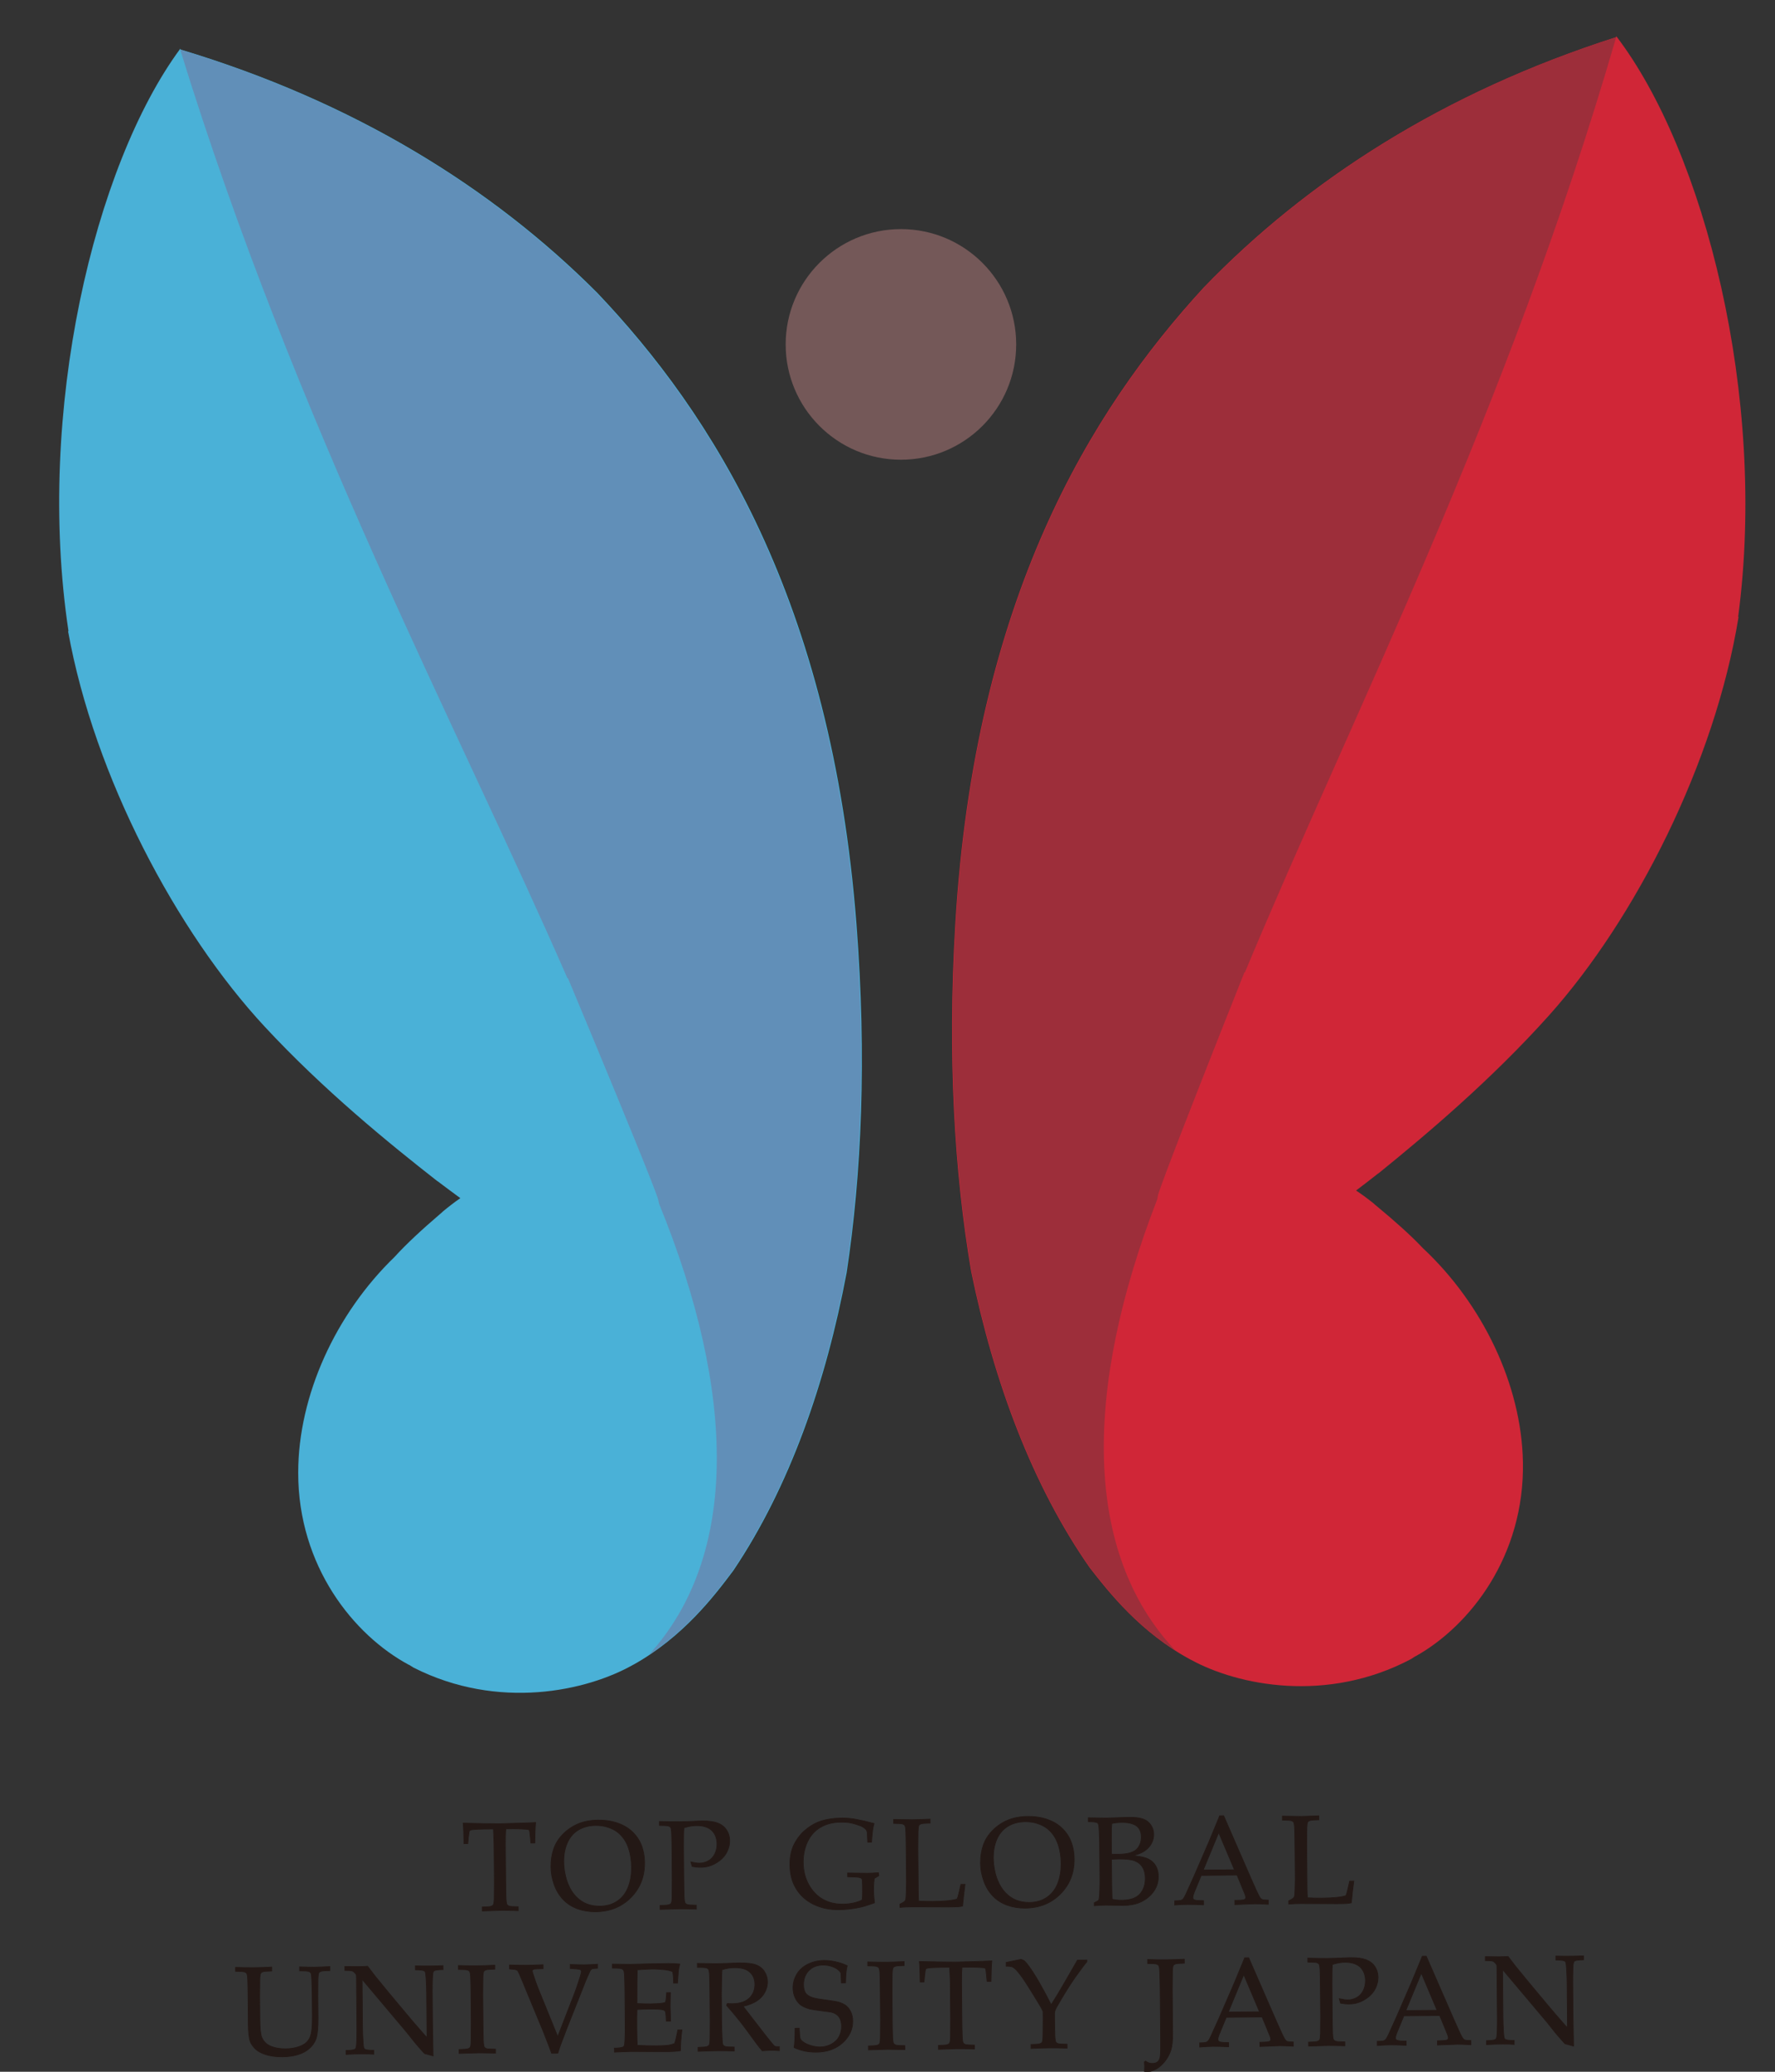 <svg version="1.1" xmlns="http://www.w3.org/2000/svg" xmlns:xlink="http://www.w3.org/1999/xlink" x="0px" y="0px" viewBox="0 0 60 70" enable-background="new 0 0 60 70" xml:space="preserve">
<rect x="0" y="0" width="60" height="70" fill="#333333" stroke="none"/>
<g>
	<g>
		<circle fill-rule="evenodd" clip-rule="evenodd" fill="#745858" cx="30.454" cy="11.637" r="3.896" />
		<path fill="#FFFFFF" d="M30.729,43.573" />
		<g>
			<g>
				<path fill="#D02637" d="M54.637,1.226l-0.008,0.03c-5.82,1.858-10.44,4.832-13.937,8.456
					c-3.819,4.154-7.739,10.503-8.399,21.487c-0.272,4.527-0.027,8.452,0.535,11.761c0.765,3.718,2.056,7.212,4.004,10.004
					c0.648,0.832,1.721,2.205,3.431,3.121l0.001-0.001c1.587,0.866,4.588,1.475,7.431-0.027c0.051-0.033,0.104-0.066,0.153-0.099
					l0.001,0.004c1.852-1.035,3.689-3.4,3.63-6.563c-0.048-2.602-1.355-5.334-3.383-7.228c-0.401-0.427-0.962-0.926-1.558-1.418
					l0.001,0c-0.04-0.029-0.074-0.06-0.105-0.09c-0.177-0.142-0.389-0.303-0.595-0.438c0.234-0.179,0.567-0.432,0.757-0.584
					l0.003,0.002c1.623-1.315,3.798-3.147,5.753-5.325c2.921-3.256,5.615-8.546,6.415-13.468l-0.012-0.013
					C59.742,13.408,57.612,5.12,54.637,1.226z" />
				<path fill="#9D2E3A" d="M39.118,40.521l0.028-0.15c0.147-0.488,1.196-3.166,2-5.202c0.093-0.238,0.187-0.476,0.283-0.716
					c0.326-0.824,0.575-1.447,0.641-1.613l0.007,0.026c3.601-8.653,8.858-18.874,12.553-31.607
					C48.817,3.118,44.2,6.091,40.705,9.713c-3.819,4.154-7.738,10.503-8.399,21.487c-0.272,4.527-0.027,8.452,0.535,11.761
					c0.765,3.718,2.056,7.213,4.004,10.004c0.575,0.739,1.487,1.903,2.88,2.796C36.613,52.46,36.619,46.956,39.118,40.521z" />
			</g>
			<g>
				<path fill="#4AB1D7" d="M6.095,1.644l0.009,0.03c5.85,1.758,10.522,4.652,14.08,8.215c3.89,4.088,7.918,10.369,8.767,21.339
					c0.35,4.521,0.172,8.45-0.332,11.768c-0.701,3.73-1.932,7.247-3.831,10.071c-0.633,0.843-1.683,2.234-3.377,3.179l-0.001-0.001
					c-1.572,0.893-4.562,1.553-7.431,0.1c-0.051-0.032-0.105-0.064-0.155-0.097l-0.001,0.004c-1.87-1.003-3.747-3.336-3.743-6.499
					c0.003-2.603,1.263-5.357,3.258-7.285c0.393-0.434,0.945-0.943,1.533-1.445l-0.001,0c0.039-0.03,0.072-0.061,0.103-0.092
					c0.175-0.145,0.384-0.309,0.588-0.448c-0.237-0.175-0.573-0.422-0.767-0.571l-0.003,0.002c-1.646-1.287-3.852-3.081-5.843-5.225
					c-2.977-3.205-5.761-8.448-6.646-13.356l0.012-0.014C1.201,13.912,3.187,5.588,6.095,1.644z" />
				<path fill="#618FB8" d="M22.277,40.666l-0.031-0.149c-0.155-0.485-1.25-3.145-2.089-5.166c-0.097-0.236-0.196-0.473-0.295-0.711
					c-0.34-0.818-0.6-1.437-0.669-1.602l-0.007,0.026c-3.75-8.59-9.181-18.719-13.095-31.386c5.846,1.758,10.514,4.651,14.07,8.212
					c3.89,4.088,7.918,10.369,8.767,21.339c0.35,4.521,0.173,8.45-0.332,11.769c-0.701,3.73-1.931,7.247-3.831,10.071
					c-0.562,0.749-1.454,1.928-2.832,2.845C24.987,52.56,24.887,47.057,22.277,40.666z" />
			</g>
		</g>
	</g>
	<g>
		<g>
			<path fill="#231815" stroke="#231815" stroke-width="0.024" stroke-miterlimit="10" d="M15.813,62.292l-0.13,0.001
				c-0.004-0.333-0.013-0.564-0.027-0.693c0.152,0.004,0.391,0.009,0.716,0.015c0.264,0.003,0.44,0.005,0.528,0.004
				c0.095-0.001,0.315-0.007,0.66-0.019c0.25-0.007,0.432-0.015,0.546-0.021c-0.015,0.157-0.025,0.388-0.027,0.693l-0.134,0.001
				l-0.019-0.201c-0.012-0.122-0.02-0.19-0.025-0.207c-0.004-0.017-0.01-0.029-0.018-0.035c-0.008-0.007-0.019-0.013-0.035-0.017
				c-0.019-0.004-0.089-0.009-0.209-0.015c-0.12-0.006-0.215-0.009-0.285-0.008l-0.255,0.002c-0.013,0.134-0.018,0.315-0.016,0.542
				l0.011,1.224c0.002,0.19,0.005,0.375,0.011,0.555c0.005,0.132,0.016,0.211,0.032,0.236c0.016,0.025,0.042,0.043,0.078,0.055
				c0.036,0.012,0.137,0.018,0.303,0.02l0.001,0.134c-0.25-0.009-0.438-0.013-0.563-0.012c-0.054,0-0.272,0.008-0.653,0.022
				L16.3,64.434c0.165-0.004,0.266-0.012,0.302-0.025c0.036-0.012,0.06-0.029,0.072-0.05c0.018-0.028,0.028-0.096,0.031-0.203
				c0-0.029,0.002-0.227,0.005-0.594l-0.01-1.22c-0.001-0.058-0.003-0.123-0.006-0.192l-0.015-0.353l-0.312,0.003
				c-0.18,0.002-0.323,0.01-0.429,0.025c-0.033,0.004-0.055,0.014-0.065,0.028c-0.015,0.024-0.028,0.1-0.04,0.229L15.813,62.292z" />
			<path fill="#231815" stroke="#231815" stroke-width="0.024" stroke-miterlimit="10" d="M18.623,63.08
				c-0.002-0.221,0.029-0.425,0.094-0.612c0.065-0.188,0.173-0.357,0.325-0.508c0.152-0.151,0.325-0.265,0.518-0.343
				c0.193-0.078,0.415-0.118,0.665-0.12c0.23-0.002,0.44,0.029,0.629,0.092c0.189,0.063,0.344,0.148,0.466,0.253
				c0.122,0.106,0.218,0.222,0.289,0.348c0.053,0.094,0.097,0.206,0.129,0.334c0.033,0.128,0.05,0.266,0.051,0.412
				c0.004,0.471-0.151,0.863-0.464,1.179c-0.313,0.315-0.711,0.475-1.193,0.479c-0.219,0.002-0.424-0.032-0.614-0.102
				c-0.191-0.07-0.352-0.174-0.484-0.313c-0.132-0.139-0.234-0.309-0.304-0.508C18.66,63.473,18.624,63.276,18.623,63.08z
				 M19.057,62.903c0.001,0.133,0.015,0.267,0.043,0.404c0.028,0.137,0.062,0.254,0.104,0.353c0.068,0.167,0.157,0.307,0.266,0.42
				c0.109,0.113,0.231,0.195,0.364,0.248c0.134,0.053,0.282,0.078,0.444,0.077c0.225-0.002,0.42-0.058,0.585-0.169
				c0.165-0.111,0.288-0.266,0.368-0.466c0.08-0.2,0.119-0.429,0.116-0.689c-0.002-0.222-0.033-0.426-0.093-0.613
				c-0.037-0.114-0.086-0.218-0.147-0.31c-0.061-0.092-0.133-0.173-0.217-0.241c-0.084-0.069-0.192-0.126-0.325-0.172
				c-0.133-0.046-0.276-0.069-0.43-0.067c-0.222,0.002-0.416,0.053-0.583,0.153c-0.167,0.1-0.291,0.245-0.374,0.434
				C19.095,62.452,19.055,62.665,19.057,62.903z" />
			<path fill="#231815" stroke="#231815" stroke-width="0.024" stroke-miterlimit="10" d="M22.292,61.677l-0.001-0.134
				c0.28,0.007,0.503,0.01,0.666,0.009c0.109-0.001,0.225-0.004,0.347-0.008l0.329-0.015c0.036-0.002,0.07-0.003,0.1-0.003
				c0.222-0.002,0.397,0.021,0.524,0.069c0.128,0.048,0.227,0.125,0.299,0.231c0.072,0.106,0.109,0.228,0.11,0.364
				c0.001,0.123-0.027,0.245-0.086,0.367c-0.058,0.122-0.144,0.226-0.256,0.311c-0.112,0.085-0.23,0.147-0.352,0.184
				c-0.084,0.026-0.179,0.039-0.285,0.04c-0.089,0.001-0.186-0.008-0.289-0.027l-0.045-0.154c0.124,0.028,0.222,0.042,0.293,0.041
				c0.105-0.001,0.204-0.027,0.298-0.079c0.094-0.052,0.166-0.13,0.218-0.233c0.051-0.103,0.077-0.217,0.075-0.341
				c-0.001-0.12-0.027-0.229-0.079-0.325c-0.052-0.097-0.13-0.17-0.234-0.219c-0.104-0.049-0.231-0.074-0.379-0.072
				c-0.132,0.001-0.275,0.026-0.426,0.075c-0.011,0.148-0.015,0.379-0.013,0.694l0.009,1.054c0.002,0.19,0.005,0.375,0.011,0.555
				c0.005,0.132,0.016,0.211,0.032,0.236c0.016,0.025,0.042,0.043,0.078,0.055c0.036,0.011,0.137,0.018,0.303,0.019l0.001,0.134
				c-0.258-0.008-0.448-0.011-0.57-0.01c-0.047,0-0.266,0.007-0.655,0.02l-0.001-0.134c0.164-0.004,0.264-0.012,0.3-0.025
				c0.036-0.012,0.061-0.029,0.075-0.05c0.016-0.028,0.026-0.096,0.029-0.203c0.001-0.029,0.003-0.228,0.005-0.594l-0.008-0.969
				c-0.002-0.19-0.005-0.375-0.011-0.556c-0.005-0.132-0.016-0.211-0.032-0.235c-0.016-0.024-0.042-0.042-0.078-0.054
				C22.559,61.685,22.459,61.678,22.292,61.677z" />
			<path fill="#231815" stroke="#231815" stroke-width="0.024" stroke-miterlimit="10" d="M29.56,64.291
				c-0.211,0.079-0.385,0.132-0.52,0.159c-0.238,0.048-0.464,0.073-0.678,0.075c-0.322,0.003-0.61-0.058-0.862-0.182
				c-0.253-0.124-0.448-0.299-0.587-0.526c-0.139-0.226-0.209-0.495-0.212-0.805c-0.002-0.272,0.045-0.504,0.142-0.695
				c0.097-0.191,0.219-0.349,0.364-0.473c0.146-0.124,0.292-0.216,0.438-0.276c0.224-0.091,0.502-0.138,0.832-0.141
				c0.155,0,0.318,0.016,0.489,0.049c0.171,0.033,0.365,0.078,0.58,0.136c-0.02,0.071-0.036,0.141-0.046,0.21
				c-0.011,0.069-0.024,0.209-0.04,0.421l-0.128,0.001l-0.013-0.239c-0.002-0.036-0.003-0.065-0.005-0.088
				c-0.002-0.022-0.011-0.051-0.028-0.085c-0.038-0.05-0.099-0.095-0.181-0.135c-0.143-0.053-0.261-0.088-0.354-0.106
				c-0.093-0.017-0.204-0.025-0.332-0.024c-0.265,0.002-0.494,0.061-0.687,0.176c-0.193,0.115-0.339,0.278-0.437,0.49
				c-0.098,0.211-0.146,0.442-0.144,0.692c0.002,0.275,0.063,0.522,0.181,0.741c0.119,0.219,0.276,0.386,0.473,0.501
				c0.197,0.115,0.426,0.171,0.687,0.169c0.123-0.001,0.241-0.014,0.357-0.039c0.115-0.025,0.212-0.058,0.291-0.101
				c0.012-0.056,0.018-0.145,0.017-0.268l-0.002-0.233c-0.001-0.123-0.008-0.195-0.021-0.216c-0.013-0.021-0.046-0.036-0.102-0.046
				c-0.055-0.01-0.182-0.017-0.38-0.021l-0.001-0.128l0.653,0.009c0.127-0.001,0.257-0.007,0.389-0.018l0.014,0.1l-0.156,0.094
				c-0.016,0.149-0.023,0.287-0.022,0.413C29.532,64.008,29.541,64.144,29.56,64.291z" />
			<path fill="#231815" stroke="#231815" stroke-width="0.024" stroke-miterlimit="10" d="M30.42,64.446l-0.001-0.109
				c0.085-0.041,0.14-0.074,0.163-0.098c0.014-0.012,0.023-0.029,0.029-0.048c0.012-0.039,0.019-0.123,0.022-0.251
				c0.005-0.191,0.008-0.305,0.008-0.341l-0.01-1.126c-0.002-0.19-0.005-0.375-0.011-0.556c-0.005-0.132-0.016-0.211-0.032-0.235
				c-0.016-0.024-0.042-0.042-0.078-0.054c-0.036-0.012-0.137-0.018-0.303-0.019l-0.001-0.134c0.341,0.007,0.552,0.01,0.632,0.009
				c0.089-0.001,0.29-0.007,0.601-0.02l0.001,0.134c-0.166,0.004-0.267,0.012-0.303,0.025c-0.035,0.012-0.06,0.029-0.074,0.05
				c-0.016,0.028-0.026,0.096-0.03,0.203c-0.001,0.028-0.003,0.226-0.005,0.594l0.012,1.406c0.001,0.146,0.006,0.266,0.013,0.358
				c0.159,0.008,0.317,0.012,0.474,0.011c0.394-0.004,0.669-0.031,0.826-0.083c0.018-0.042,0.033-0.09,0.047-0.145l0.081-0.348
				l0.14-0.001c-0.029,0.208-0.057,0.453-0.084,0.734c-0.057,0.012-0.103,0.019-0.136,0.022c-0.072,0.005-0.184,0.008-0.335,0.009
				l-1.24-0.004C30.694,64.43,30.558,64.435,30.42,64.446z" />
			<path fill="#231815" stroke="#231815" stroke-width="0.024" stroke-miterlimit="10" d="M33.144,62.955
				c-0.002-0.221,0.029-0.425,0.094-0.612c0.065-0.188,0.173-0.357,0.326-0.508c0.152-0.151,0.325-0.265,0.518-0.343
				c0.193-0.078,0.415-0.118,0.665-0.12c0.23-0.002,0.44,0.029,0.629,0.092c0.189,0.063,0.345,0.148,0.466,0.253
				c0.122,0.106,0.218,0.222,0.289,0.349c0.053,0.094,0.097,0.206,0.129,0.334c0.033,0.128,0.05,0.266,0.051,0.412
				c0.004,0.471-0.151,0.863-0.464,1.179c-0.313,0.316-0.711,0.476-1.193,0.48c-0.219,0.002-0.424-0.032-0.614-0.101
				c-0.191-0.07-0.352-0.174-0.484-0.313c-0.132-0.139-0.234-0.308-0.304-0.508C33.181,63.348,33.145,63.151,33.144,62.955z
				 M33.577,62.778c0.001,0.133,0.016,0.267,0.043,0.404c0.028,0.137,0.062,0.254,0.104,0.353c0.068,0.167,0.157,0.307,0.266,0.42
				c0.109,0.113,0.231,0.195,0.365,0.248s0.281,0.078,0.443,0.077c0.225-0.002,0.42-0.059,0.585-0.17
				c0.165-0.111,0.288-0.266,0.368-0.466c0.08-0.2,0.119-0.43,0.117-0.689c-0.002-0.222-0.033-0.426-0.093-0.613
				c-0.038-0.114-0.086-0.218-0.147-0.31c-0.061-0.092-0.133-0.173-0.217-0.241c-0.084-0.069-0.192-0.126-0.325-0.172
				c-0.133-0.046-0.276-0.069-0.43-0.067c-0.222,0.002-0.416,0.053-0.583,0.154s-0.291,0.245-0.374,0.434
				C33.616,62.328,33.576,62.54,33.577,62.778z" />
			<path fill="#231815" stroke="#231815" stroke-width="0.024" stroke-miterlimit="10" d="M36.989,64.39l-0.001-0.098
				c0.086-0.044,0.134-0.071,0.144-0.082c0.01-0.011,0.017-0.029,0.022-0.056c0.008-0.042,0.015-0.131,0.02-0.267
				c0.005-0.136,0.007-0.24,0.007-0.311l-0.011-1.261c-0.001-0.137-0.006-0.297-0.015-0.481c-0.007-0.116-0.017-0.187-0.031-0.215
				c-0.01-0.018-0.025-0.031-0.045-0.039c-0.046-0.019-0.143-0.029-0.289-0.029l-0.001-0.134c0.046,0.003,0.104,0.004,0.174,0.003
				l0.436,0.007l0.771-0.025c0.204-0.002,0.361,0.018,0.472,0.059c0.111,0.041,0.198,0.108,0.261,0.202
				c0.063,0.094,0.095,0.198,0.096,0.314c0.001,0.092-0.017,0.179-0.053,0.26c-0.036,0.081-0.085,0.152-0.147,0.212
				c-0.062,0.06-0.13,0.109-0.207,0.146c-0.076,0.038-0.175,0.072-0.298,0.104c0.164,0.014,0.296,0.036,0.397,0.065
				c0.101,0.029,0.185,0.073,0.253,0.132c0.069,0.058,0.12,0.13,0.156,0.215c0.036,0.085,0.054,0.179,0.055,0.284
				c0.002,0.206-0.059,0.388-0.183,0.546c-0.124,0.158-0.284,0.275-0.48,0.352c-0.146,0.057-0.32,0.086-0.521,0.088l-0.608-0.011
				C37.298,64.371,37.173,64.377,36.989,64.39z M37.571,62.647c0.08,0.004,0.15,0.005,0.21,0.004
				c0.173-0.001,0.307-0.016,0.402-0.043c0.094-0.027,0.167-0.063,0.219-0.107c0.051-0.043,0.094-0.103,0.127-0.177
				c0.034-0.074,0.05-0.161,0.05-0.26c-0.002-0.174-0.058-0.3-0.17-0.376c-0.112-0.076-0.275-0.114-0.489-0.112
				c-0.119,0.001-0.232,0.013-0.338,0.036c-0.012,0.116-0.016,0.295-0.014,0.537L37.571,62.647z M37.59,64.169
				c0.105,0.024,0.216,0.036,0.332,0.035c0.185-0.001,0.333-0.031,0.446-0.088c0.113-0.057,0.199-0.143,0.259-0.258
				c0.06-0.115,0.089-0.246,0.088-0.394c-0.001-0.146-0.031-0.269-0.089-0.368c-0.058-0.099-0.145-0.172-0.259-0.219
				c-0.114-0.047-0.302-0.07-0.564-0.067c-0.06,0.001-0.137,0.004-0.231,0.01l0.007,0.793C37.579,63.688,37.583,63.874,37.59,64.169
				z" />
			<path fill="#231815" stroke="#231815" stroke-width="0.024" stroke-miterlimit="10" d="M39.708,64.367l-0.001-0.142
				c0.111-0.002,0.179-0.007,0.207-0.015c0.027-0.008,0.052-0.023,0.075-0.044c0.023-0.022,0.056-0.079,0.098-0.169
				c0.025-0.052,0.114-0.249,0.268-0.591l0.514-1.185c0.056-0.13,0.176-0.42,0.36-0.87l0.134-0.001l0.913,2.093
				c0.148,0.339,0.246,0.552,0.295,0.638c0.027,0.049,0.056,0.081,0.088,0.096c0.031,0.015,0.103,0.023,0.213,0.023l0.001,0.142
				c-0.218-0.012-0.371-0.018-0.457-0.017l-0.675,0.027l-0.001-0.142c0.156-0.004,0.251-0.01,0.284-0.017
				c0.034-0.007,0.056-0.018,0.068-0.031c0.012-0.013,0.018-0.03,0.017-0.049c0-0.031-0.01-0.07-0.03-0.119l-0.263-0.639
				l-1.212,0.011l-0.223,0.54c-0.04,0.097-0.059,0.167-0.059,0.212c0,0.02,0.006,0.036,0.017,0.048
				c0.015,0.018,0.039,0.03,0.072,0.037c0.052,0.011,0.142,0.016,0.272,0.016l0.001,0.142c-0.236-0.011-0.413-0.015-0.53-0.014
				C40.017,64.345,39.869,64.353,39.708,64.367z M40.673,63.184l1.055-0.009l-0.532-1.256L40.673,63.184z" />
			<path fill="#231815" stroke="#231815" stroke-width="0.024" stroke-miterlimit="10" d="M43.562,64.334l-0.001-0.109
				c0.085-0.041,0.14-0.074,0.163-0.098c0.014-0.013,0.023-0.029,0.029-0.048c0.012-0.039,0.019-0.123,0.022-0.251
				c0.005-0.191,0.008-0.305,0.008-0.341l-0.01-1.125c-0.002-0.19-0.005-0.375-0.011-0.557c-0.005-0.132-0.016-0.211-0.032-0.235
				s-0.042-0.042-0.078-0.053c-0.036-0.012-0.137-0.018-0.303-0.02l-0.001-0.134c0.341,0.007,0.552,0.01,0.632,0.009
				c0.089-0.001,0.29-0.007,0.601-0.02l0.001,0.134c-0.166,0.004-0.267,0.012-0.303,0.025c-0.035,0.012-0.06,0.029-0.074,0.05
				c-0.016,0.028-0.026,0.096-0.03,0.203c-0.001,0.028-0.003,0.226-0.005,0.594l0.012,1.406c0.001,0.146,0.006,0.266,0.013,0.358
				c0.159,0.008,0.317,0.012,0.474,0.011c0.394-0.003,0.669-0.031,0.826-0.082c0.018-0.042,0.033-0.091,0.047-0.145l0.081-0.348
				l0.14-0.001c-0.029,0.208-0.057,0.453-0.084,0.734c-0.057,0.012-0.102,0.019-0.136,0.022c-0.073,0.005-0.184,0.008-0.335,0.009
				l-1.24-0.004C43.836,64.317,43.7,64.322,43.562,64.334z" />
		</g>
		<g>
			<path fill="#231815" stroke="#231815" stroke-width="0.024" stroke-miterlimit="10" d="M7.963,66.607l-0.001-0.134
				c0.227,0.008,0.439,0.011,0.634,0.009c0.198-0.002,0.395-0.008,0.59-0.02l0.001,0.134c-0.164,0.004-0.264,0.012-0.3,0.025
				c-0.036,0.012-0.06,0.029-0.072,0.05c-0.018,0.028-0.028,0.096-0.032,0.203C8.782,66.902,8.78,67.1,8.778,67.468l0.007,0.774
				c0.003,0.3,0.023,0.497,0.062,0.593c0.039,0.095,0.101,0.174,0.185,0.236c0.065,0.047,0.151,0.084,0.261,0.112
				c0.109,0.028,0.231,0.041,0.365,0.04c0.156-0.001,0.295-0.022,0.416-0.061c0.121-0.04,0.211-0.087,0.272-0.143
				c0.06-0.055,0.105-0.118,0.135-0.186c0.029-0.069,0.05-0.162,0.062-0.282c0.012-0.119,0.017-0.27,0.016-0.453l-0.006-0.644
				c-0.002-0.19-0.007-0.375-0.015-0.556c-0.004-0.132-0.014-0.211-0.03-0.235c-0.016-0.024-0.042-0.042-0.079-0.054
				s-0.136-0.018-0.3-0.019l-0.001-0.134c0.23,0.008,0.398,0.011,0.504,0.01c0.096-0.001,0.269-0.007,0.52-0.019l0.001,0.134
				c-0.165,0.004-0.266,0.012-0.301,0.025c-0.035,0.012-0.06,0.029-0.073,0.05c-0.016,0.028-0.026,0.096-0.03,0.203
				c-0.001,0.028-0.002,0.226-0.003,0.594l0.006,0.701c0.003,0.345-0.019,0.586-0.066,0.723c-0.047,0.137-0.134,0.258-0.262,0.364
				c-0.096,0.079-0.219,0.141-0.37,0.185c-0.151,0.045-0.319,0.068-0.503,0.069c-0.215,0.002-0.402-0.022-0.56-0.072
				c-0.158-0.05-0.279-0.116-0.362-0.198c-0.083-0.082-0.141-0.166-0.172-0.253c-0.04-0.114-0.061-0.306-0.064-0.575l-0.008-0.924
				c-0.002-0.19-0.005-0.375-0.011-0.557c-0.005-0.132-0.016-0.211-0.032-0.235s-0.042-0.042-0.078-0.053
				C8.23,66.615,8.129,66.608,7.963,66.607z" />
			<path fill="#231815" stroke="#231815" stroke-width="0.024" stroke-miterlimit="10" d="M11.698,69.414l-0.001-0.134
				c0.147-0.003,0.244-0.015,0.29-0.036c0.02-0.009,0.033-0.022,0.042-0.04c0.014-0.028,0.023-0.101,0.028-0.219
				c0.006-0.184,0.008-0.343,0.007-0.476l-0.015-1.702c0-0.046-0.003-0.076-0.009-0.09c-0.011-0.025-0.037-0.055-0.076-0.089
				c-0.025-0.022-0.054-0.036-0.087-0.042c-0.033-0.006-0.106-0.009-0.219-0.009l-0.001-0.134c0.241,0.004,0.393,0.005,0.455,0.004
				c0.105-0.001,0.21-0.005,0.314-0.011c0.119,0.154,0.206,0.267,0.261,0.34l0.433,0.529l0.631,0.755
				c0.202,0.241,0.364,0.43,0.487,0.568c0.078,0.091,0.143,0.163,0.196,0.215l-0.013-1.525c-0.001-0.136-0.007-0.296-0.019-0.479
				c-0.007-0.115-0.016-0.187-0.029-0.215c-0.01-0.018-0.025-0.031-0.044-0.039c-0.046-0.019-0.142-0.029-0.287-0.029l-0.001-0.134
				c0.165,0.004,0.332,0.006,0.501,0.004c0.159-0.001,0.303-0.005,0.433-0.012l0.001,0.134c-0.146,0.003-0.242,0.014-0.288,0.034
				c-0.02,0.008-0.034,0.023-0.042,0.042c-0.014,0.027-0.023,0.1-0.028,0.22c-0.005,0.184-0.008,0.342-0.006,0.475l0.008,1.006
				c0.002,0.203,0.009,0.583,0.02,1.139l-0.216-0.061l-0.05-0.01c-0.008-0.003-0.016-0.007-0.023-0.012
				c-0.01-0.007-0.037-0.035-0.08-0.084c-0.117-0.131-0.203-0.231-0.258-0.298l-0.273-0.343l-1.5-1.78l0.014,1.623
				c0.001,0.138,0.007,0.301,0.019,0.489c0.007,0.117,0.016,0.189,0.029,0.215c0.01,0.02,0.025,0.034,0.044,0.042
				c0.046,0.019,0.142,0.029,0.287,0.029l0.001,0.134c-0.123-0.009-0.259-0.012-0.406-0.011
				C12.063,69.397,11.887,69.403,11.698,69.414z" />
			<path fill="#231815" stroke="#231815" stroke-width="0.024" stroke-miterlimit="10" d="M16.75,69.237l0.001,0.134
				c-0.297-0.007-0.492-0.01-0.585-0.009l-0.646,0.02l-0.001-0.134c0.164-0.004,0.264-0.012,0.3-0.025
				c0.036-0.012,0.061-0.029,0.075-0.05c0.016-0.028,0.026-0.096,0.029-0.203c0.002-0.029,0.003-0.227,0.006-0.594l-0.008-0.969
				c-0.002-0.19-0.005-0.375-0.011-0.556c-0.005-0.132-0.016-0.211-0.032-0.235c-0.016-0.024-0.042-0.042-0.078-0.053
				c-0.036-0.012-0.137-0.018-0.303-0.019l-0.001-0.134c0.266,0.007,0.472,0.011,0.617,0.009c0.139-0.001,0.344-0.007,0.614-0.02
				l0.001,0.134c-0.165,0.004-0.265,0.012-0.301,0.025c-0.035,0.012-0.06,0.029-0.073,0.05c-0.016,0.028-0.027,0.096-0.03,0.203
				c-0.002,0.028-0.003,0.226-0.005,0.594l0.008,0.969c0.002,0.19,0.005,0.375,0.011,0.554c0.005,0.132,0.016,0.211,0.032,0.236
				c0.016,0.025,0.042,0.043,0.078,0.055C16.483,69.229,16.584,69.235,16.75,69.237z" />
			<path fill="#231815" stroke="#231815" stroke-width="0.024" stroke-miterlimit="10" d="M18.646,69.375
				c-0.043-0.121-0.132-0.354-0.268-0.701l-0.727-1.754c-0.077-0.186-0.125-0.294-0.143-0.323c-0.013-0.018-0.03-0.031-0.053-0.039
				c-0.031-0.014-0.108-0.024-0.231-0.032l-0.001-0.134c0.253,0.008,0.439,0.011,0.56,0.01c0.113-0.001,0.305-0.007,0.575-0.019
				l0.001,0.134c-0.17,0.004-0.269,0.009-0.296,0.013c-0.027,0.005-0.046,0.013-0.056,0.025c-0.01,0.012-0.015,0.026-0.015,0.042
				c0,0.016,0.01,0.053,0.03,0.111c0.061,0.189,0.115,0.342,0.161,0.457l0.67,1.648l0.534-1.376
				c0.078-0.197,0.152-0.412,0.223-0.644c0.03-0.099,0.045-0.161,0.044-0.184c0-0.034-0.019-0.056-0.055-0.067
				c-0.028-0.009-0.136-0.02-0.323-0.033l-0.001-0.134c0.211,0.008,0.369,0.011,0.475,0.011c0.109-0.001,0.259-0.007,0.45-0.019
				l0.001,0.134c-0.106,0.005-0.169,0.013-0.191,0.023c-0.021,0.01-0.04,0.03-0.058,0.059c-0.013,0.021-0.063,0.134-0.152,0.34
				l-0.639,1.613l-0.158,0.414c-0.033,0.083-0.059,0.154-0.08,0.214c-0.02,0.06-0.043,0.13-0.067,0.21L18.646,69.375z" />
			<path fill="#231815" stroke="#231815" stroke-width="0.024" stroke-miterlimit="10" d="M20.769,69.336l-0.001-0.134
				c0.146-0.003,0.242-0.015,0.288-0.036c0.019-0.008,0.034-0.022,0.042-0.04c0.014-0.028,0.023-0.101,0.027-0.22
				c0.007-0.184,0.01-0.343,0.008-0.477l-0.009-1.068c-0.002-0.19-0.005-0.375-0.011-0.556c-0.005-0.132-0.016-0.211-0.033-0.235
				c-0.016-0.024-0.042-0.042-0.078-0.054c-0.035-0.011-0.136-0.018-0.303-0.019l-0.001-0.134l0.597,0.007l0.632-0.016
				c0.303-0.007,0.523-0.011,0.66-0.012c0.138-0.001,0.269,0.005,0.392,0.019c-0.022,0.08-0.036,0.149-0.044,0.208
				c-0.003,0.013-0.014,0.158-0.034,0.436l-0.132,0.001c0-0.142-0.01-0.272-0.031-0.389c-0.077-0.031-0.162-0.052-0.254-0.063
				c-0.157-0.018-0.313-0.027-0.469-0.025c-0.034,0-0.108,0.004-0.224,0.01c-0.116,0.007-0.199,0.012-0.249,0.017
				c-0.004,0.154-0.007,0.299-0.009,0.434l-0.002,0.705c0.163,0.008,0.313,0.012,0.45,0.011c0.166-0.001,0.308-0.01,0.425-0.027
				c0.045-0.006,0.073-0.017,0.086-0.034c0.012-0.017,0.023-0.074,0.032-0.172l0.011-0.147l0.126-0.001l0,0.04l-0.007,0.436
				l0.015,0.487l-0.146,0.001l-0.008-0.142c-0.004-0.103-0.014-0.168-0.03-0.192c-0.016-0.025-0.047-0.042-0.092-0.052
				c-0.08-0.016-0.234-0.023-0.463-0.021c-0.094,0.001-0.226,0.005-0.398,0.014c-0.006,0.14-0.007,0.347-0.005,0.622
				c0.002,0.258,0.007,0.454,0.015,0.588c0.201,0.014,0.426,0.019,0.675,0.017c0.177-0.002,0.303-0.008,0.378-0.02
				c0.075-0.012,0.145-0.031,0.209-0.058c0.016-0.043,0.033-0.102,0.049-0.176c0.03-0.125,0.049-0.218,0.058-0.281l0.14-0.001
				c-0.034,0.282-0.05,0.516-0.049,0.702c-0.12,0.019-0.266,0.03-0.437,0.031l-1.25-0.004
				C21.299,69.317,21.116,69.323,20.769,69.336z" />
			<path fill="#231815" stroke="#231815" stroke-width="0.024" stroke-miterlimit="10" d="M23.573,66.473l-0.001-0.134
				c0.054,0.001,0.138,0.002,0.249,0.003l0.402,0.006c0.08-0.001,0.203-0.004,0.37-0.011c0.218-0.009,0.344-0.014,0.379-0.015
				c0.267-0.002,0.461,0.02,0.584,0.066c0.123,0.046,0.218,0.123,0.286,0.229c0.068,0.106,0.102,0.222,0.103,0.348
				c0.001,0.117-0.03,0.234-0.091,0.35c-0.062,0.116-0.152,0.214-0.271,0.291c-0.119,0.078-0.273,0.138-0.464,0.182
				c0.035,0.049,0.119,0.157,0.25,0.324l0.534,0.689c0.152,0.193,0.241,0.3,0.266,0.322c0.012,0.01,0.025,0.017,0.038,0.021
				c0.021,0.007,0.067,0.01,0.138,0.009l0.001,0.134c-0.106-0.009-0.198-0.013-0.277-0.012c-0.082,0.001-0.183,0.006-0.302,0.017
				c-0.092-0.104-0.246-0.307-0.463-0.609c-0.12-0.168-0.226-0.307-0.318-0.42c-0.149-0.185-0.29-0.354-0.424-0.504l0.02-0.063
				c0.072,0.004,0.128,0.005,0.165,0.005c0.254-0.002,0.446-0.064,0.577-0.185c0.13-0.121,0.194-0.28,0.192-0.477
				c-0.001-0.171-0.059-0.307-0.173-0.408c-0.114-0.1-0.285-0.15-0.514-0.147c-0.144,0.001-0.285,0.024-0.423,0.069
				c-0.005,0.075-0.008,0.146-0.011,0.211c-0.001,0.02-0.004,0.222-0.01,0.609l0.008,0.929c0.002,0.19,0.007,0.375,0.016,0.554
				c0.004,0.132,0.014,0.211,0.03,0.236c0.016,0.025,0.042,0.043,0.079,0.055c0.036,0.012,0.136,0.018,0.3,0.019l0.001,0.134
				c-0.198-0.008-0.38-0.011-0.547-0.01c-0.134,0.001-0.359,0.008-0.676,0.02l-0.001-0.134c0.164-0.004,0.264-0.012,0.3-0.025
				c0.036-0.012,0.061-0.029,0.075-0.05c0.016-0.028,0.026-0.096,0.029-0.204c0.002-0.029,0.004-0.227,0.005-0.594l-0.008-0.969
				c-0.002-0.19-0.005-0.375-0.011-0.556c-0.005-0.132-0.016-0.211-0.032-0.235c-0.016-0.024-0.042-0.042-0.078-0.053
				C23.84,66.481,23.739,66.474,23.573,66.473z" />
			<path fill="#231815" stroke="#231815" stroke-width="0.024" stroke-miterlimit="10" d="M26.842,69.181
				c0.021-0.134,0.032-0.351,0.034-0.651l0.14-0.001c0.009,0.204,0.021,0.324,0.038,0.361c0.017,0.037,0.056,0.076,0.118,0.117
				c0.062,0.042,0.145,0.078,0.249,0.11c0.103,0.032,0.203,0.047,0.3,0.046c0.141-0.001,0.271-0.035,0.389-0.101
				c0.118-0.066,0.204-0.152,0.258-0.258c0.053-0.106,0.08-0.219,0.079-0.34c-0.001-0.092-0.015-0.171-0.043-0.238
				c-0.028-0.067-0.07-0.121-0.126-0.161c-0.056-0.04-0.125-0.069-0.208-0.085c-0.052-0.008-0.155-0.021-0.31-0.04
				c-0.155-0.019-0.287-0.039-0.396-0.062c-0.146-0.043-0.253-0.095-0.322-0.154c-0.069-0.06-0.125-0.138-0.169-0.235
				c-0.044-0.097-0.066-0.202-0.067-0.315c-0.001-0.165,0.04-0.32,0.125-0.466c0.085-0.146,0.211-0.261,0.378-0.343
				c0.168-0.082,0.349-0.124,0.546-0.126c0.119-0.001,0.248,0.014,0.389,0.044c0.141,0.031,0.272,0.075,0.394,0.134
				c-0.019,0.088-0.032,0.17-0.04,0.246c-0.007,0.076-0.013,0.188-0.016,0.336L28.441,67c-0.006-0.215-0.013-0.332-0.022-0.352
				c-0.035-0.05-0.083-0.095-0.144-0.135c-0.145-0.08-0.295-0.119-0.452-0.118c-0.203,0.002-0.364,0.065-0.484,0.189
				c-0.12,0.124-0.179,0.284-0.177,0.48c0.001,0.119,0.024,0.21,0.067,0.275c0.044,0.064,0.122,0.116,0.234,0.154
				c0.077,0.026,0.203,0.05,0.378,0.072c0.175,0.022,0.332,0.046,0.472,0.071c0.131,0.038,0.229,0.084,0.292,0.137
				c0.063,0.053,0.115,0.123,0.157,0.211c0.041,0.087,0.062,0.189,0.063,0.306c0.002,0.278-0.111,0.521-0.339,0.73
				c-0.228,0.209-0.525,0.315-0.891,0.318C27.318,69.341,27.067,69.288,26.842,69.181z" />
			<path fill="#231815" stroke="#231815" stroke-width="0.024" stroke-miterlimit="10" d="M30.586,69.118l0.001,0.134
				c-0.297-0.007-0.492-0.01-0.585-0.01l-0.646,0.02l-0.001-0.134c0.164-0.004,0.264-0.012,0.3-0.025
				c0.036-0.012,0.061-0.029,0.075-0.05c0.016-0.028,0.026-0.096,0.029-0.203c0.002-0.029,0.003-0.227,0.005-0.594l-0.008-0.969
				c-0.002-0.19-0.005-0.375-0.011-0.557c-0.005-0.132-0.016-0.211-0.032-0.235c-0.016-0.024-0.042-0.042-0.078-0.054
				c-0.036-0.012-0.137-0.018-0.303-0.019l-0.001-0.134c0.266,0.007,0.472,0.01,0.617,0.009c0.139-0.001,0.344-0.008,0.614-0.02
				l0.001,0.134c-0.165,0.004-0.265,0.012-0.301,0.025c-0.035,0.012-0.06,0.029-0.073,0.05c-0.016,0.028-0.026,0.096-0.03,0.203
				c-0.002,0.028-0.004,0.226-0.005,0.594l0.008,0.968c0.002,0.19,0.005,0.375,0.011,0.555c0.005,0.132,0.016,0.211,0.032,0.236
				c0.016,0.025,0.042,0.043,0.078,0.055C30.319,69.11,30.42,69.116,30.586,69.118z" />
			<path fill="#231815" stroke="#231815" stroke-width="0.024" stroke-miterlimit="10" d="M31.234,66.966l-0.13,0.001
				c-0.004-0.334-0.013-0.565-0.027-0.693c0.152,0.004,0.391,0.009,0.716,0.015c0.264,0.004,0.44,0.005,0.528,0.004
				c0.095-0.001,0.315-0.007,0.66-0.018c0.25-0.007,0.432-0.015,0.546-0.021c-0.015,0.156-0.025,0.388-0.027,0.693l-0.134,0.001
				l-0.019-0.201c-0.012-0.121-0.02-0.19-0.025-0.207c-0.004-0.017-0.01-0.028-0.018-0.035c-0.008-0.007-0.02-0.012-0.035-0.017
				c-0.019-0.004-0.089-0.009-0.209-0.015c-0.12-0.006-0.215-0.009-0.285-0.008l-0.255,0.002c-0.013,0.134-0.018,0.314-0.016,0.542
				l0.011,1.224c0.002,0.19,0.005,0.375,0.011,0.555c0.005,0.132,0.016,0.211,0.033,0.236c0.016,0.025,0.042,0.043,0.078,0.055
				c0.036,0.012,0.137,0.018,0.303,0.02l0.001,0.134c-0.25-0.009-0.438-0.013-0.564-0.012c-0.054,0-0.272,0.008-0.653,0.022
				l-0.001-0.134c0.165-0.004,0.266-0.012,0.302-0.025c0.036-0.012,0.06-0.029,0.072-0.05c0.018-0.028,0.028-0.096,0.032-0.204
				c0-0.029,0.002-0.227,0.005-0.594l-0.011-1.22c0-0.058-0.002-0.123-0.006-0.192l-0.016-0.354l-0.312,0.003
				c-0.18,0.002-0.323,0.01-0.429,0.025c-0.034,0.004-0.055,0.014-0.065,0.028c-0.015,0.024-0.028,0.1-0.04,0.229L31.234,66.966z" />
			<path fill="#231815" stroke="#231815" stroke-width="0.024" stroke-miterlimit="10" d="M34.012,66.433l-0.001-0.128l0.504-0.103
				c0.056,0.019,0.095,0.037,0.116,0.054c0.021,0.017,0.066,0.07,0.133,0.159c0.1,0.132,0.216,0.311,0.348,0.539
				c0.132,0.227,0.272,0.488,0.421,0.781c0.146-0.229,0.296-0.476,0.449-0.744l0.44-0.763l0.319-0.003l0,0.057
				c-0.076,0.086-0.215,0.272-0.418,0.558c-0.117,0.166-0.27,0.406-0.457,0.721c-0.117,0.195-0.183,0.314-0.198,0.358
				c-0.015,0.044-0.022,0.085-0.022,0.124l0.001,0.161c0.002,0.19,0.005,0.375,0.011,0.555c0.005,0.133,0.016,0.211,0.032,0.236
				c0.016,0.025,0.042,0.043,0.078,0.055c0.036,0.012,0.136,0.018,0.303,0.019l0.001,0.134c-0.227-0.008-0.424-0.011-0.59-0.01
				c-0.159,0.001-0.369,0.008-0.63,0.02l-0.001-0.134c0.164-0.004,0.264-0.012,0.3-0.025c0.036-0.012,0.06-0.029,0.073-0.05
				c0.018-0.028,0.028-0.096,0.031-0.203c0.001-0.029,0.003-0.227,0.005-0.595l-0.002-0.245c-0.03-0.063-0.059-0.119-0.088-0.169
				c-0.02-0.035-0.092-0.154-0.217-0.358l-0.14-0.225c-0.111-0.177-0.192-0.304-0.246-0.379c-0.103-0.144-0.188-0.247-0.256-0.309
				c-0.037-0.035-0.075-0.059-0.115-0.072C34.158,66.439,34.096,66.432,34.012,66.433z" />
			<path fill="#231815" stroke="#231815" stroke-width="0.024" stroke-miterlimit="10" d="M38.686,69.99l0.005-0.145l0-0.029
				c0-0.032-0.003-0.082-0.007-0.149l0.039-0.027c0.041,0.029,0.078,0.049,0.113,0.061c0.034,0.012,0.073,0.017,0.114,0.017
				c0.075-0.001,0.133-0.016,0.173-0.047c0.04-0.03,0.069-0.077,0.087-0.141c0.017-0.064,0.025-0.231,0.023-0.502l-0.016-1.82
				c-0.002-0.19-0.007-0.376-0.015-0.557c-0.004-0.133-0.014-0.211-0.03-0.235c-0.016-0.024-0.042-0.042-0.079-0.054
				c-0.036-0.011-0.136-0.018-0.3-0.019l-0.001-0.136c0.22,0.008,0.427,0.011,0.62,0.009c0.204-0.002,0.411-0.008,0.622-0.02
				l0.001,0.136c-0.164,0.004-0.264,0.012-0.3,0.024c-0.036,0.012-0.06,0.029-0.072,0.05c-0.018,0.028-0.028,0.096-0.031,0.203
				c0,0.028-0.002,0.226-0.006,0.595l0.013,1.503c0.002,0.229-0.016,0.41-0.054,0.543c-0.038,0.133-0.103,0.26-0.195,0.38
				c-0.092,0.12-0.192,0.211-0.3,0.274c-0.108,0.062-0.213,0.094-0.315,0.095C38.746,70,38.717,69.997,38.686,69.99z" />
			<path fill="#231815" stroke="#231815" stroke-width="0.024" stroke-miterlimit="10" d="M40.554,69.166l-0.001-0.142
				c0.111-0.002,0.179-0.008,0.207-0.016c0.027-0.008,0.052-0.023,0.075-0.045c0.023-0.022,0.056-0.078,0.098-0.169
				c0.025-0.052,0.114-0.249,0.268-0.591l0.514-1.185c0.056-0.13,0.176-0.421,0.36-0.87l0.134-0.001l0.913,2.092
				c0.148,0.339,0.246,0.552,0.295,0.638c0.027,0.049,0.056,0.08,0.088,0.095c0.031,0.015,0.103,0.023,0.213,0.023l0.001,0.142
				c-0.218-0.012-0.371-0.018-0.457-0.017l-0.674,0.027l-0.001-0.142c0.156-0.004,0.251-0.01,0.284-0.017
				c0.034-0.007,0.056-0.018,0.068-0.031c0.012-0.013,0.018-0.03,0.017-0.049c0-0.031-0.01-0.07-0.03-0.119l-0.263-0.639
				l-1.212,0.011l-0.223,0.54c-0.04,0.097-0.06,0.167-0.059,0.212c0,0.02,0.006,0.036,0.017,0.048
				c0.015,0.018,0.039,0.03,0.072,0.037c0.052,0.011,0.142,0.016,0.272,0.016l0.001,0.142c-0.236-0.011-0.413-0.015-0.53-0.014
				C40.864,69.145,40.715,69.152,40.554,69.166z M41.52,67.983l1.055-0.009l-0.532-1.256L41.52,67.983z" />
			<path fill="#231815" stroke="#231815" stroke-width="0.024" stroke-miterlimit="10" d="M44.208,66.295l-0.001-0.134
				c0.28,0.007,0.502,0.01,0.666,0.009c0.109-0.001,0.225-0.003,0.348-0.008l0.329-0.015c0.036-0.002,0.07-0.003,0.1-0.003
				c0.222-0.002,0.396,0.021,0.524,0.069c0.128,0.048,0.227,0.125,0.299,0.231c0.072,0.106,0.109,0.228,0.11,0.364
				c0.001,0.123-0.027,0.245-0.086,0.367c-0.058,0.122-0.143,0.226-0.256,0.311c-0.112,0.085-0.23,0.147-0.352,0.184
				c-0.084,0.026-0.179,0.039-0.285,0.04c-0.089,0.001-0.186-0.008-0.289-0.027L45.27,67.53c0.124,0.028,0.222,0.042,0.294,0.041
				c0.105-0.001,0.204-0.027,0.298-0.079c0.094-0.052,0.166-0.129,0.218-0.233c0.052-0.103,0.077-0.217,0.076-0.342
				c-0.001-0.12-0.027-0.229-0.079-0.325c-0.052-0.097-0.13-0.17-0.234-0.219c-0.104-0.049-0.231-0.073-0.379-0.072
				c-0.133,0.001-0.275,0.026-0.426,0.075c-0.011,0.148-0.015,0.379-0.013,0.694l0.009,1.054c0.002,0.19,0.005,0.375,0.011,0.555
				c0.005,0.132,0.016,0.211,0.033,0.236c0.016,0.025,0.042,0.043,0.078,0.055c0.036,0.012,0.137,0.018,0.303,0.02l0.001,0.134
				c-0.258-0.008-0.448-0.011-0.57-0.01c-0.047,0-0.266,0.007-0.655,0.02L44.231,69c0.164-0.004,0.264-0.012,0.3-0.025
				c0.036-0.012,0.061-0.029,0.075-0.05c0.016-0.028,0.026-0.096,0.03-0.203c0.001-0.029,0.003-0.227,0.005-0.594l-0.008-0.969
				c-0.002-0.19-0.005-0.375-0.011-0.557c-0.005-0.132-0.016-0.211-0.032-0.235c-0.016-0.024-0.042-0.042-0.078-0.054
				C44.475,66.303,44.374,66.297,44.208,66.295z" />
			<path fill="#231815" stroke="#231815" stroke-width="0.024" stroke-miterlimit="10" d="M46.557,69.114l-0.001-0.142
				c0.111-0.002,0.179-0.007,0.207-0.015c0.027-0.008,0.052-0.023,0.075-0.045c0.023-0.022,0.056-0.078,0.098-0.169
				c0.025-0.052,0.114-0.249,0.268-0.591l0.514-1.185c0.056-0.13,0.176-0.421,0.36-0.87l0.134-0.001l0.913,2.093
				c0.148,0.339,0.246,0.552,0.295,0.638c0.027,0.049,0.056,0.081,0.088,0.095c0.031,0.015,0.103,0.023,0.213,0.023l0.001,0.142
				c-0.218-0.012-0.371-0.018-0.457-0.017l-0.674,0.027l-0.001-0.142c0.156-0.004,0.251-0.01,0.284-0.017
				c0.034-0.008,0.056-0.018,0.068-0.031c0.012-0.013,0.018-0.03,0.017-0.049c0-0.031-0.01-0.07-0.03-0.119l-0.263-0.639
				l-1.212,0.011l-0.223,0.54c-0.04,0.097-0.06,0.167-0.059,0.212c0,0.02,0.006,0.036,0.017,0.048
				c0.015,0.018,0.039,0.03,0.072,0.037c0.052,0.011,0.142,0.016,0.272,0.016l0.001,0.142c-0.236-0.011-0.413-0.015-0.53-0.014
				C46.866,69.093,46.717,69.1,46.557,69.114z M47.522,67.931l1.055-0.009l-0.532-1.256L47.522,67.931z" />
			<path fill="#231815" stroke="#231815" stroke-width="0.024" stroke-miterlimit="10" d="M50.249,69.083l-0.001-0.134
				c0.147-0.003,0.244-0.015,0.29-0.036c0.019-0.009,0.033-0.022,0.042-0.04c0.014-0.028,0.023-0.101,0.028-0.219
				c0.006-0.184,0.008-0.343,0.007-0.476l-0.015-1.702c0-0.046-0.003-0.076-0.009-0.09c-0.012-0.025-0.037-0.054-0.076-0.089
				c-0.025-0.022-0.054-0.036-0.087-0.042c-0.033-0.006-0.106-0.009-0.219-0.01l-0.001-0.134c0.241,0.004,0.393,0.005,0.455,0.005
				c0.105-0.001,0.21-0.005,0.314-0.011c0.118,0.153,0.206,0.267,0.261,0.34l0.433,0.529l0.631,0.755
				c0.202,0.24,0.364,0.43,0.487,0.568c0.078,0.091,0.143,0.163,0.196,0.215l-0.013-1.525c-0.001-0.136-0.007-0.296-0.019-0.479
				c-0.007-0.115-0.016-0.187-0.029-0.215c-0.01-0.018-0.025-0.031-0.044-0.039c-0.046-0.019-0.142-0.028-0.287-0.029l-0.001-0.134
				c0.165,0.004,0.332,0.006,0.501,0.004c0.159-0.001,0.303-0.006,0.433-0.012l0.001,0.134c-0.146,0.003-0.242,0.014-0.288,0.034
				c-0.02,0.008-0.034,0.023-0.042,0.042c-0.014,0.027-0.023,0.1-0.028,0.22c-0.005,0.184-0.007,0.342-0.006,0.475l0.008,1.006
				c0.002,0.204,0.009,0.583,0.02,1.139l-0.216-0.061l-0.05-0.01c-0.009-0.003-0.016-0.007-0.023-0.012
				c-0.01-0.007-0.037-0.035-0.08-0.084c-0.117-0.132-0.203-0.231-0.258-0.299l-0.273-0.343l-1.5-1.78l0.014,1.623
				c0.001,0.138,0.007,0.301,0.019,0.489c0.007,0.117,0.016,0.189,0.029,0.215c0.01,0.02,0.025,0.034,0.044,0.042
				c0.046,0.019,0.142,0.029,0.287,0.029l0.001,0.134c-0.123-0.009-0.259-0.012-0.406-0.011
				C50.614,69.065,50.439,69.071,50.249,69.083z" />
		</g>
	</g>
</g>
</svg>